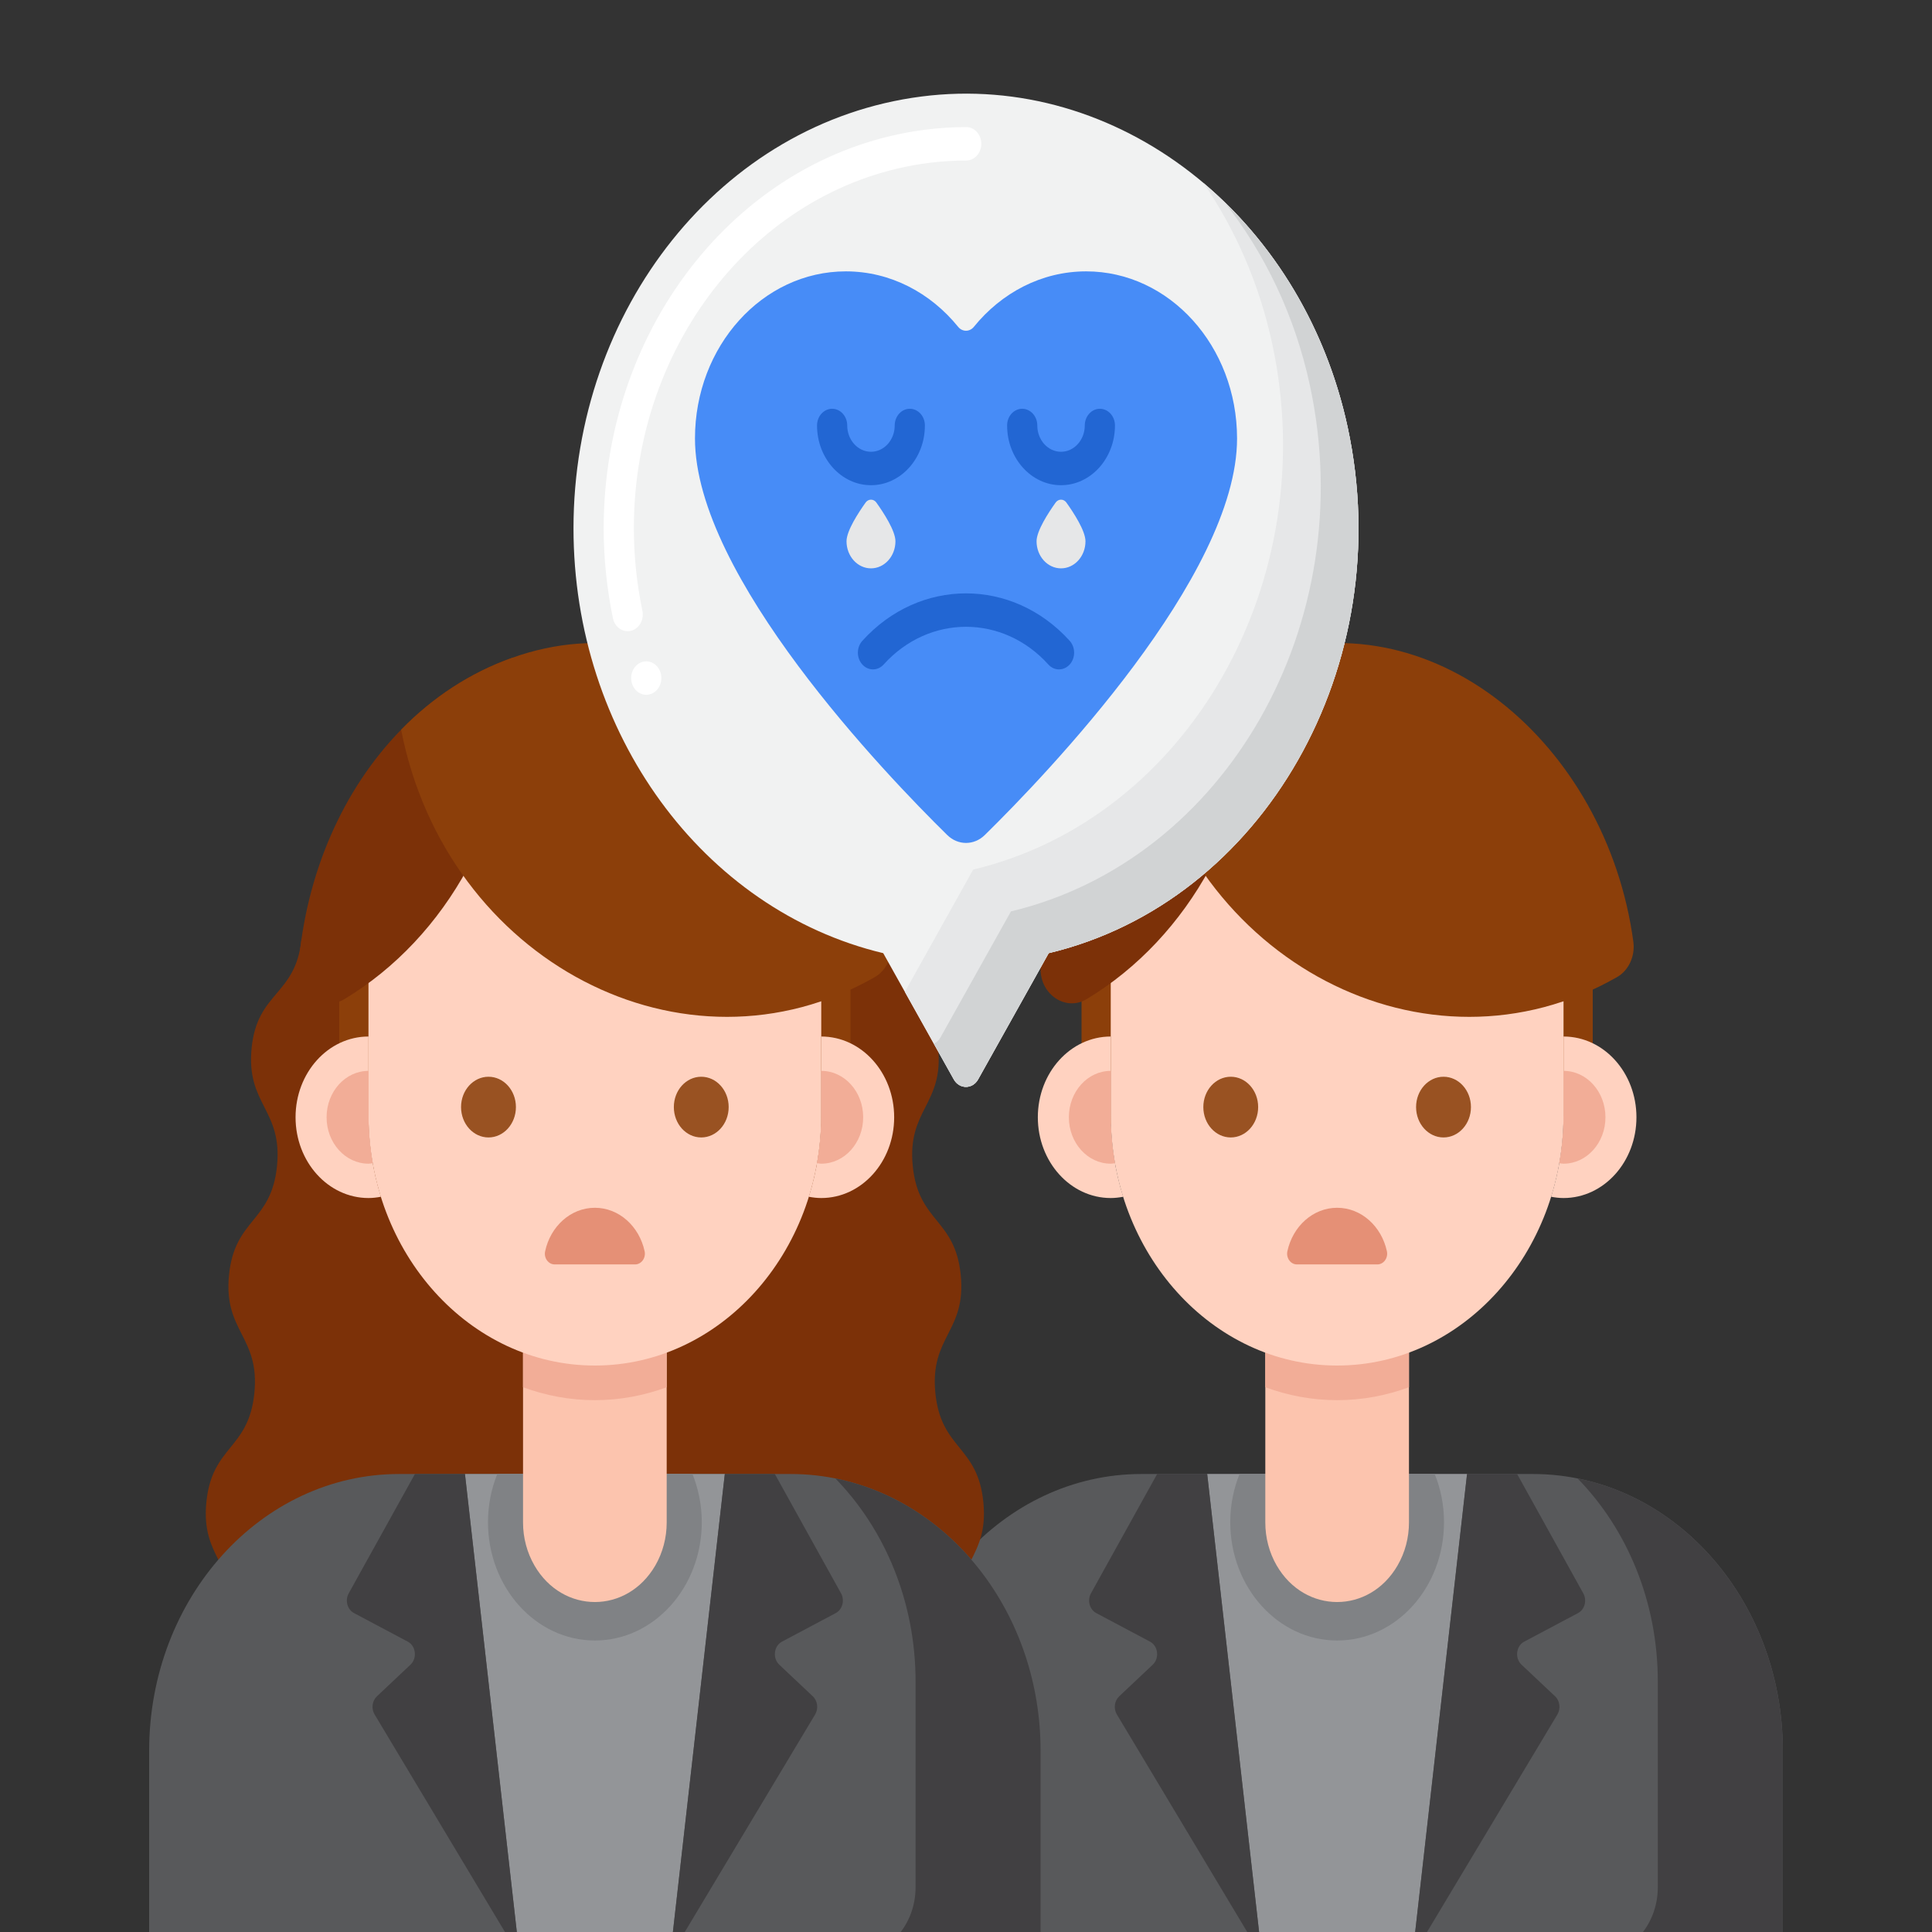 <svg width="50" height="50" viewBox="0 0 50 50" fill="none" xmlns="http://www.w3.org/2000/svg">
<rect x="0" y="0" width="50" height="50" fill="#333333" stroke="none"/>
<g clip-path="url(#clip0_5_715)">
<path d="M46.14 45.312V50.632C46.14 51.622 45.415 52.423 44.522 52.423H24.688C23.794 52.423 23.07 51.622 23.07 50.632V45.312C23.07 41.355 25.967 38.147 29.54 38.147H39.669C43.243 38.147 46.14 41.355 46.14 45.312Z" fill="#58595B"/>
<path d="M40.828 38.262C42.105 39.571 42.904 41.443 42.904 43.521V48.841C42.904 49.83 42.18 50.632 41.287 50.632H23.07C23.07 51.621 23.794 52.423 24.688 52.423H44.522C45.415 52.423 46.139 51.621 46.139 50.632V45.312C46.139 41.794 43.848 38.867 40.828 38.262Z" fill="#414042"/>
<path d="M36.35 52.424H32.86L31.242 38.147H34.605H37.967L36.35 52.424Z" fill="#939598"/>
<path d="M32.079 38.147C31.926 38.528 31.839 38.949 31.839 39.393C31.839 41.084 33.077 42.456 34.605 42.456C36.133 42.456 37.371 41.084 37.371 39.393C37.371 38.949 37.284 38.528 37.13 38.147H32.079Z" fill="#808285"/>
<path d="M32.657 50.632L28.905 44.371C28.814 44.22 28.84 44.017 28.965 43.9L29.833 43.082C30.011 42.914 29.974 42.598 29.763 42.486L28.37 41.746C28.197 41.654 28.134 41.416 28.234 41.235L29.947 38.147H31.242L32.657 50.632Z" fill="#414042"/>
<path d="M36.553 50.632L40.305 44.371C40.395 44.22 40.37 44.017 40.245 43.9L39.377 43.082C39.198 42.914 39.235 42.598 39.446 42.486L40.84 41.746C41.013 41.654 41.076 41.416 40.975 41.235L39.263 38.147H37.967L36.553 50.632Z" fill="#414042"/>
<path d="M38.776 29.845H30.433C29.084 29.845 27.99 28.634 27.99 27.139V25.189H41.22V27.139C41.22 28.634 40.126 29.845 38.776 29.845Z" fill="#8C3F0A"/>
<path d="M32.746 34.307V39.402C32.746 39.796 32.848 40.182 33.04 40.514C33.772 41.776 35.438 41.776 36.169 40.514C36.362 40.182 36.464 39.796 36.464 39.402V34.307H32.746Z" fill="#FCC4AE"/>
<path d="M32.746 35.901C33.33 36.117 33.955 36.236 34.605 36.236C35.255 36.236 35.88 36.117 36.464 35.901V34.308H32.746V35.901Z" fill="#F2AD97"/>
<path d="M34.605 35.34C31.369 35.34 28.746 32.435 28.746 28.852V25.485C28.746 21.902 31.369 18.997 34.605 18.997C37.84 18.997 40.464 21.902 40.464 25.485V28.852C40.464 32.435 37.84 35.34 34.605 35.34Z" fill="#FFD2C0"/>
<path d="M28.746 28.853V26.825C27.704 26.825 26.859 27.761 26.859 28.915C26.859 30.069 27.704 31.005 28.746 31.005C28.856 31.005 28.963 30.992 29.068 30.972C28.86 30.308 28.746 29.595 28.746 28.853Z" fill="#FFD2C0"/>
<path d="M40.464 26.825V28.853C40.464 29.595 40.349 30.308 40.142 30.972C40.247 30.992 40.354 31.005 40.464 31.005C41.506 31.005 42.351 30.069 42.351 28.915C42.351 27.761 41.506 26.825 40.464 26.825Z" fill="#FFD2C0"/>
<path d="M31.852 29.437C32.244 29.437 32.561 29.085 32.561 28.651C32.561 28.217 32.244 27.866 31.852 27.866C31.46 27.866 31.142 28.217 31.142 28.651C31.142 29.085 31.46 29.437 31.852 29.437Z" fill="#995222"/>
<path d="M37.358 29.437C37.75 29.437 38.068 29.085 38.068 28.651C38.068 28.217 37.75 27.866 37.358 27.866C36.966 27.866 36.648 28.217 36.648 28.651C36.648 29.085 36.966 29.437 37.358 29.437Z" fill="#995222"/>
<path d="M28.746 28.853V27.714C28.147 27.714 27.662 28.252 27.662 28.915C27.662 29.578 28.147 30.116 28.746 30.116C28.784 30.116 28.82 30.108 28.857 30.103C28.786 29.698 28.746 29.281 28.746 28.853Z" fill="#F2AD97"/>
<path d="M40.465 28.853V27.714C41.063 27.714 41.549 28.252 41.549 28.915C41.549 29.578 41.063 30.116 40.465 30.116C40.426 30.116 40.39 30.108 40.353 30.103C40.425 29.698 40.465 29.281 40.465 28.853Z" fill="#F2AD97"/>
<path d="M32.504 17.701C32.514 21.146 30.774 24.26 28.125 25.856C27.565 26.194 26.877 25.708 26.933 25.004C27.124 22.614 28.083 20.426 29.591 18.885C30.406 18.049 31.38 17.405 32.48 17.018C32.496 17.244 32.504 17.471 32.504 17.701Z" fill="#7C3108"/>
<path d="M41.848 25.288C36.937 28.095 30.762 24.891 29.591 18.885C30.401 18.054 31.369 17.413 32.462 17.025C37.028 15.383 41.578 19.231 42.271 24.374C42.321 24.745 42.15 25.116 41.848 25.288Z" fill="#8C3F0A"/>
<path d="M33.563 32.723C33.402 32.723 33.28 32.556 33.317 32.383C33.456 31.737 33.98 31.257 34.605 31.257C35.23 31.257 35.754 31.737 35.893 32.383C35.93 32.556 35.808 32.723 35.647 32.723H33.563Z" fill="#E59076"/>
<path d="M24.793 41.928C24.646 40.459 25.596 40.343 25.449 38.874C25.303 37.405 24.354 37.521 24.207 36.051C24.061 34.583 25.01 34.467 24.864 32.998C24.718 31.529 23.768 31.645 23.622 30.176C23.476 28.707 24.425 28.591 24.279 27.123C24.132 25.654 23.199 25.77 23.053 24.301H7.803C7.656 25.77 6.658 25.654 6.512 27.123C6.366 28.591 7.315 28.707 7.169 30.176C7.022 31.645 6.073 31.529 5.927 32.998C5.78 34.467 6.729 34.583 6.583 36.051C6.437 37.521 5.487 37.405 5.341 38.874C5.195 40.343 6.144 40.459 5.997 41.928H24.793Z" fill="#7C3108"/>
<path d="M26.93 45.312V50.632C26.93 51.622 26.206 52.423 25.312 52.423H5.478C4.585 52.423 3.86 51.622 3.86 50.632V45.312C3.86 41.355 6.757 38.147 10.331 38.147H20.46C24.033 38.147 26.93 41.355 26.93 45.312Z" fill="#58595B"/>
<path d="M21.619 38.262C22.895 39.571 23.695 41.443 23.695 43.521V48.841C23.695 49.83 22.97 50.632 22.077 50.632H3.861C3.861 51.621 4.585 52.423 5.478 52.423H25.312C26.206 52.423 26.93 51.621 26.93 50.632V45.312C26.93 41.794 24.639 38.867 21.619 38.262Z" fill="#414042"/>
<path d="M17.14 52.424H13.65L12.033 38.147H15.395H18.758L17.14 52.424Z" fill="#939598"/>
<path d="M12.87 38.147C12.716 38.528 12.629 38.949 12.629 39.393C12.629 41.084 13.868 42.456 15.395 42.456C16.923 42.456 18.162 41.084 18.162 39.393C18.162 38.949 18.074 38.528 17.921 38.147H12.87Z" fill="#808285"/>
<path d="M13.447 50.632L9.695 44.371C9.604 44.22 9.63 44.017 9.755 43.9L10.623 43.082C10.802 42.914 10.765 42.598 10.554 42.486L9.161 41.746C8.988 41.654 8.924 41.416 9.025 41.235L10.738 38.147H12.033L13.447 50.632Z" fill="#414042"/>
<path d="M17.343 50.632L21.095 44.371C21.186 44.22 21.16 44.017 21.035 43.9L20.167 43.082C19.989 42.914 20.026 42.598 20.237 42.486L21.63 41.746C21.803 41.654 21.866 41.416 21.766 41.235L20.053 38.147H18.758L17.343 50.632Z" fill="#414042"/>
<path d="M19.567 29.845H11.224C9.874 29.845 8.78 28.634 8.78 27.139V25.189H22.01V27.139C22.01 28.634 20.916 29.845 19.567 29.845Z" fill="#8C3F0A"/>
<path d="M13.536 34.307V39.402C13.536 39.796 13.639 40.182 13.831 40.514C14.562 41.776 16.228 41.776 16.96 40.514C17.152 40.182 17.254 39.796 17.254 39.402V34.307H13.536Z" fill="#FCC4AE"/>
<path d="M13.536 35.901C14.12 36.117 14.745 36.236 15.395 36.236C16.045 36.236 16.67 36.117 17.254 35.901V34.308H13.536V35.901Z" fill="#F2AD97"/>
<path d="M15.395 35.34C12.159 35.34 9.536 32.435 9.536 28.852V25.485C9.536 21.902 12.159 18.997 15.395 18.997C18.631 18.997 21.254 21.902 21.254 25.485V28.852C21.254 32.435 18.631 35.34 15.395 35.34Z" fill="#FFD2C0"/>
<path d="M9.537 28.853V26.825C8.494 26.825 7.649 27.761 7.649 28.915C7.649 30.069 8.494 31.005 9.537 31.005C9.646 31.005 9.753 30.992 9.858 30.972C9.651 30.308 9.537 29.595 9.537 28.853Z" fill="#FFD2C0"/>
<path d="M21.254 26.825V28.853C21.254 29.595 21.14 30.308 20.932 30.972C21.037 30.992 21.144 31.005 21.254 31.005C22.296 31.005 23.141 30.069 23.141 28.915C23.141 27.761 22.296 26.825 21.254 26.825Z" fill="#FFD2C0"/>
<path d="M12.642 29.437C13.034 29.437 13.352 29.085 13.352 28.651C13.352 28.217 13.034 27.866 12.642 27.866C12.25 27.866 11.932 28.217 11.932 28.651C11.932 29.085 12.25 29.437 12.642 29.437Z" fill="#995222"/>
<path d="M18.148 29.437C18.54 29.437 18.858 29.085 18.858 28.651C18.858 28.217 18.54 27.866 18.148 27.866C17.756 27.866 17.439 28.217 17.439 28.651C17.439 29.085 17.756 29.437 18.148 29.437Z" fill="#995222"/>
<path d="M9.537 28.853V27.714C8.938 27.714 8.452 28.252 8.452 28.915C8.452 29.578 8.938 30.116 9.537 30.116C9.575 30.116 9.611 30.108 9.648 30.103C9.576 29.698 9.537 29.281 9.537 28.853Z" fill="#F2AD97"/>
<path d="M21.255 28.853V27.714C21.854 27.714 22.339 28.252 22.339 28.915C22.339 29.578 21.854 30.116 21.255 30.116C21.217 30.116 21.181 30.108 21.144 30.103C21.215 29.698 21.255 29.281 21.255 28.853Z" fill="#F2AD97"/>
<path d="M13.295 17.701C13.305 21.146 11.565 24.26 8.916 25.856C8.355 26.194 7.668 25.708 7.724 25.004C7.914 22.614 8.873 20.426 10.381 18.885C11.196 18.049 12.171 17.405 13.271 17.018C13.286 17.244 13.295 17.471 13.295 17.701Z" fill="#7C3108"/>
<path d="M22.639 25.288C17.727 28.095 11.553 24.891 10.381 18.885C11.192 18.054 12.16 17.413 13.252 17.025C17.818 15.383 22.368 19.231 23.061 24.374C23.111 24.745 22.94 25.116 22.639 25.288Z" fill="#8C3F0A"/>
<path d="M14.354 32.723C14.192 32.723 14.07 32.556 14.108 32.383C14.246 31.737 14.77 31.257 15.395 31.257C16.02 31.257 16.544 31.737 16.683 32.383C16.72 32.556 16.598 32.723 16.437 32.723H14.354Z" fill="#E59076"/>
<path d="M14.842 13.674C14.843 18.971 18.181 23.55 22.858 24.668L24.684 27.934C24.829 28.194 25.169 28.194 25.314 27.934L27.14 24.668C32.699 23.341 36.206 17.209 34.876 11.051C33.688 5.553 28.917 1.845 23.846 2.498C18.658 3.167 14.842 8.009 14.842 13.674Z" fill="#F1F2F2"/>
<path d="M16.244 16.335C16.061 16.335 15.904 16.198 15.863 16.002C15.705 15.236 15.623 14.453 15.623 13.675C15.623 8.404 19.197 3.968 23.936 3.358C24.289 3.313 24.648 3.289 25.006 3.289C25.221 3.289 25.396 3.483 25.396 3.722C25.396 3.959 25.221 4.154 25.006 4.154C24.678 4.154 24.35 4.176 24.027 4.217C19.682 4.777 16.404 8.843 16.404 13.673C16.404 14.386 16.479 15.104 16.625 15.805C16.674 16.038 16.543 16.27 16.332 16.324C16.305 16.333 16.273 16.335 16.244 16.335ZM17.116 17.548C17.116 17.787 16.941 17.981 16.726 17.981C16.51 17.981 16.335 17.787 16.335 17.548C16.335 17.309 16.51 17.116 16.726 17.116C16.941 17.116 17.116 17.309 17.116 17.548Z" fill="white"/>
<path d="M34.876 11.051C34.315 8.457 32.957 6.262 31.145 4.735C31.972 5.94 32.589 7.343 32.923 8.888C34.253 15.046 30.746 21.178 25.186 22.505L23.418 25.67L24.684 27.934C24.828 28.193 25.169 28.193 25.314 27.934L27.14 24.668C32.699 23.341 36.206 17.209 34.876 11.051Z" fill="#E6E7E8"/>
<path d="M34.876 11.051C34.372 8.719 33.222 6.712 31.68 5.22C32.729 6.549 33.509 8.162 33.899 9.969C35.23 16.127 31.722 22.259 26.163 23.587L24.337 26.853C24.294 26.929 24.234 26.98 24.168 27.012L24.684 27.934C24.828 28.194 25.169 28.194 25.314 27.934L27.139 24.668C32.699 23.341 36.206 17.209 34.876 11.051Z" fill="#D1D3D4"/>
<path d="M28.109 7.023C26.955 7.023 25.918 7.578 25.203 8.459C25.095 8.593 24.905 8.593 24.797 8.459C24.082 7.578 23.045 7.023 21.891 7.023C19.734 7.023 17.986 8.959 17.986 11.348C17.986 14.909 22.926 20.05 24.515 21.611C24.792 21.883 25.209 21.883 25.486 21.611C27.075 20.05 32.015 14.909 32.015 11.348C32.014 8.959 30.266 7.023 28.109 7.023Z" fill="#478CF7"/>
<path d="M23.174 14.008C23.174 14.395 22.89 14.709 22.541 14.709C22.192 14.709 21.908 14.395 21.908 14.008C21.908 13.738 22.216 13.266 22.402 13.006C22.473 12.906 22.609 12.906 22.68 13.006C22.866 13.266 23.174 13.738 23.174 14.008Z" fill="#E6E7E8"/>
<path d="M28.092 14.008C28.092 14.395 27.809 14.709 27.459 14.709C27.11 14.709 26.826 14.395 26.826 14.008C26.826 13.738 27.134 13.266 27.32 13.006C27.391 12.906 27.527 12.906 27.598 13.006C27.784 13.266 28.092 13.738 28.092 14.008Z" fill="#E6E7E8"/>
<path d="M22.541 12.557C21.771 12.557 21.145 11.863 21.145 11.011C21.145 10.773 21.32 10.579 21.536 10.579C21.751 10.579 21.926 10.773 21.926 11.011C21.926 11.386 22.202 11.692 22.541 11.692C22.88 11.692 23.155 11.386 23.155 11.011C23.155 10.773 23.33 10.579 23.546 10.579C23.762 10.579 23.936 10.773 23.936 11.011C23.937 11.863 23.311 12.557 22.541 12.557Z" fill="#2266D3"/>
<path d="M27.459 12.557C26.69 12.557 26.064 11.863 26.064 11.011C26.064 10.773 26.238 10.579 26.454 10.579C26.67 10.579 26.845 10.773 26.845 11.011C26.845 11.386 27.12 11.692 27.459 11.692C27.798 11.692 28.074 11.386 28.074 11.011C28.074 10.773 28.249 10.579 28.464 10.579C28.68 10.579 28.855 10.773 28.855 11.011C28.855 11.863 28.229 12.557 27.459 12.557Z" fill="#2266D3"/>
<path d="M27.407 17.324C27.307 17.324 27.207 17.282 27.131 17.197C25.956 15.896 24.044 15.896 22.869 17.197C22.717 17.366 22.469 17.366 22.317 17.197C22.164 17.028 22.164 16.754 22.317 16.585C23.796 14.947 26.204 14.947 27.684 16.585C27.836 16.754 27.836 17.028 27.684 17.197C27.607 17.281 27.507 17.324 27.407 17.324Z" fill="#2266D3"/>
</g>
<defs>
<clipPath id="clip0_5_715">
<rect width="50" height="50" fill="white"/>
</clipPath>
</defs>
</svg>
